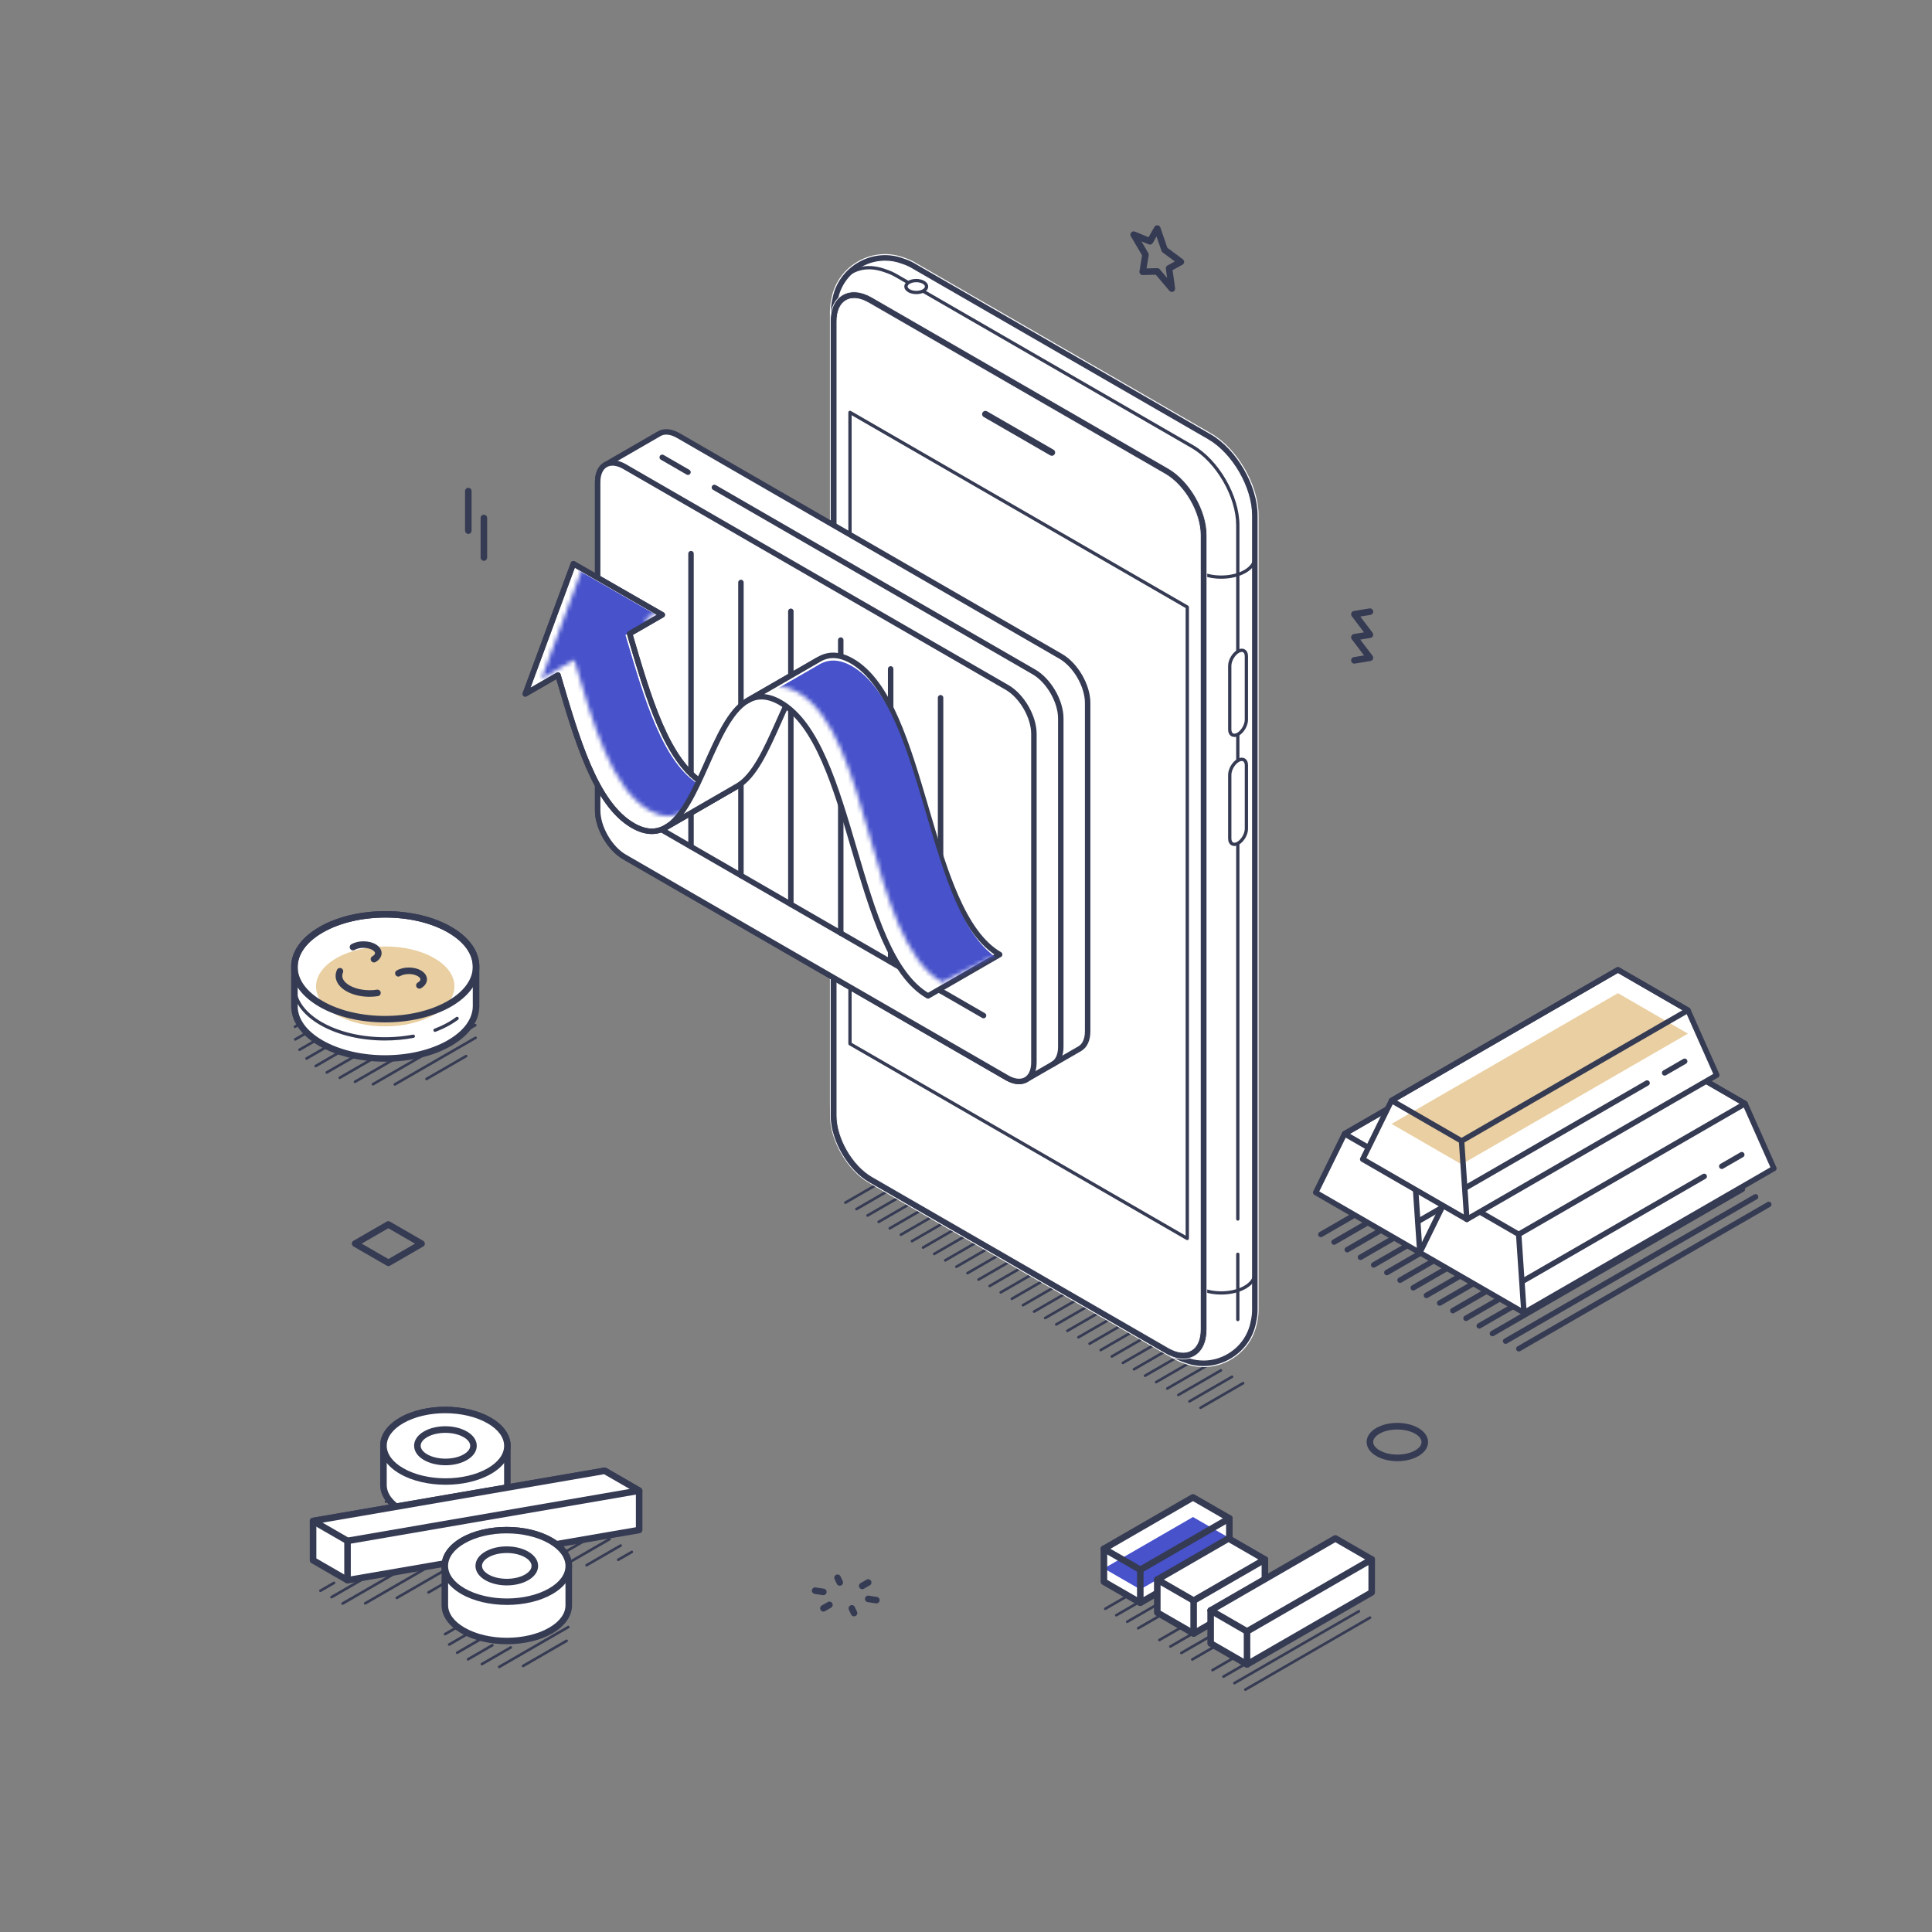 <svg width="450" height="450" viewBox="0 0 450 450" fill="none" xmlns="http://www.w3.org/2000/svg">
<rect x="0" y="0" width="450" height="450" fill="#808080" stroke="none"/>
<path d="M365.871 253.918L307.658 287.526M310.729 289.301L368.942 255.693M372.017 257.468L313.804 291.076M375.092 259.243L316.879 292.847M378.167 261.018L319.954 294.626M381.237 262.793L323.025 296.401M326.1 298.176L384.312 264.568M329.175 299.951L387.387 266.343M390.458 268.118L332.25 301.726M335.325 303.501L393.533 269.893M338.396 305.272L396.604 271.668M399.679 273.443L341.467 307.051M344.542 308.822L402.754 275.214M347.617 310.601L405.829 276.993M350.692 312.376L408.904 278.768M353.767 314.147L411.979 280.539" stroke="#363B54" stroke-width="1.274" stroke-linecap="round" stroke-linejoin="round"/>
<path d="M382.207 243.058L365.899 233.637L313.17 264.083L306.453 277.758L330.711 291.766L388.92 258.153L382.207 243.058Z" fill="white"/>
<path d="M382.207 243.058L365.899 233.637L313.17 264.083L306.453 277.758L330.711 291.766L388.92 258.153L382.207 243.058Z" stroke="#363B54" stroke-width="1.274" stroke-linecap="round" stroke-linejoin="round"/>
<path d="M376.783 257.645L381.441 254.953M330.258 284.507L372.687 260.007" stroke="#363B54" stroke-width="1.274" stroke-linecap="round" stroke-linejoin="round"/>
<path d="M382.207 243.058L329.478 273.499L313.17 264.083L365.899 233.637L382.207 243.058Z" stroke="#363B54" stroke-width="1.274" stroke-linecap="round" stroke-linejoin="round"/>
<path d="M329.479 273.5L330.712 291.767" stroke="#363B54" stroke-width="1.274" stroke-linecap="round" stroke-linejoin="round"/>
<path d="M406.461 257.058L390.153 247.637L337.423 278.083L330.711 291.762L354.965 305.762L413.173 272.153L406.461 257.058Z" fill="white"/>
<path d="M406.461 257.058L390.153 247.637L337.423 278.083L330.711 291.762L354.965 305.762L413.173 272.153L406.461 257.058Z" stroke="#363B54" stroke-width="1.274" stroke-linecap="round" stroke-linejoin="round"/>
<path d="M401.035 271.645L405.693 268.953M354.51 298.503L396.939 274.007" stroke="#363B54" stroke-width="1.274" stroke-linecap="round" stroke-linejoin="round"/>
<path d="M406.461 257.058L353.732 287.499L337.424 278.083L390.153 247.637L406.461 257.058Z" stroke="#363B54" stroke-width="1.274" stroke-linecap="round" stroke-linejoin="round"/>
<path d="M354.966 305.763L353.732 287.5" stroke="#363B54" stroke-width="1.274" stroke-linecap="round" stroke-linejoin="round"/>
<path d="M393.152 235.303L376.844 225.887L324.119 256.333L317.402 270.008L341.656 284.012L399.869 250.403L393.152 235.303Z" fill="white"/>
<path d="M393.152 240.749L340.427 271.195L324.119 261.778L376.844 231.332L393.152 240.749Z" fill="#E9CFA1"/>
<path d="M393.152 235.303L376.844 225.887L324.119 256.333L317.402 270.008L341.656 284.012L399.869 250.403L393.152 235.303Z" stroke="#363B54" stroke-width="1.274" stroke-linecap="round" stroke-linejoin="round"/>
<path d="M387.728 249.891L392.39 247.199M341.207 276.753L383.636 252.258" stroke="#363B54" stroke-width="1.274" stroke-linecap="round" stroke-linejoin="round"/>
<path d="M393.152 235.303L340.427 265.749L324.119 256.333L376.844 225.887L393.152 235.303Z" stroke="#363B54" stroke-width="1.274" stroke-linecap="round" stroke-linejoin="round"/>
<path d="M340.428 265.75L341.657 284.013" stroke="#363B54" stroke-width="1.274" stroke-linecap="round" stroke-linejoin="round"/>
<path d="M315.453 154.574C315.087 154.574 314.762 154.308 314.703 153.937C314.637 153.52 314.916 153.128 315.332 153.058L317.707 152.662L314.849 148.887C314.687 148.674 314.649 148.391 314.749 148.145C314.849 147.895 315.07 147.72 315.337 147.674L317.707 147.287L314.853 143.524C314.691 143.312 314.653 143.028 314.753 142.778C314.853 142.528 315.074 142.353 315.341 142.308L318.962 141.716C319.37 141.653 319.766 141.928 319.837 142.345C319.903 142.762 319.62 143.153 319.207 143.22L316.837 143.608L319.691 147.37C319.853 147.583 319.891 147.866 319.791 148.112C319.691 148.362 319.47 148.537 319.203 148.583L316.832 148.974L319.691 152.745C319.853 152.958 319.891 153.241 319.791 153.487C319.691 153.737 319.47 153.912 319.207 153.958L315.587 154.558C315.545 154.566 315.503 154.57 315.462 154.57L315.453 154.574Z" fill="#363B54"/>
<path d="M112.704 130.621C112.283 130.621 111.941 130.279 111.941 129.859V120.646C111.941 120.225 112.283 119.884 112.704 119.884C113.124 119.884 113.466 120.225 113.466 120.646V129.859C113.466 130.279 113.124 130.621 112.704 130.621ZM109.083 124.359C108.662 124.359 108.32 124.017 108.32 123.596V114.384C108.32 113.963 108.658 113.621 109.079 113.621C109.499 113.621 109.841 113.963 109.841 114.384V123.596C109.841 124.017 109.504 124.359 109.083 124.359Z" fill="#363B54"/>
<path d="M272.955 67.994C272.734 67.994 272.521 67.898 272.371 67.723L269.209 63.989L266.18 64.073C265.959 64.085 265.734 63.985 265.584 63.81C265.434 63.639 265.367 63.41 265.405 63.185L266.009 59.477L263.401 55.039C263.234 54.756 263.267 54.402 263.48 54.152C263.696 53.902 264.046 53.823 264.346 53.948L267.521 55.252L268.888 52.848C269.034 52.585 269.33 52.435 269.622 52.465C269.922 52.494 270.176 52.694 270.272 52.977L271.892 57.702L275.501 60.385C275.709 60.539 275.826 60.789 275.805 61.052C275.788 61.31 275.638 61.544 275.409 61.669L273.121 62.919L273.701 67.131C273.746 67.469 273.563 67.794 273.255 67.931C273.155 67.977 273.051 67.998 272.946 67.998L272.955 67.994ZM269.555 62.452C269.78 62.452 269.992 62.552 270.138 62.723L271.838 64.735L271.546 62.602C271.505 62.289 271.659 61.981 271.938 61.827L273.638 60.898L270.796 58.785C270.676 58.694 270.58 58.565 270.53 58.423L269.38 55.073L268.517 56.59C268.33 56.923 267.922 57.065 267.563 56.919L265.863 56.219L267.463 58.94C267.555 59.094 267.588 59.273 267.559 59.448L267.059 62.519L269.534 62.452H269.555Z" fill="#363B54"/>
<path d="M198.92 376.48C198.633 376.48 198.358 376.318 198.229 376.038L197.72 374.938C197.545 374.555 197.712 374.101 198.091 373.926C198.474 373.747 198.924 373.913 199.104 374.297L199.612 375.397C199.787 375.78 199.62 376.234 199.241 376.409C199.137 376.459 199.029 376.48 198.92 376.48ZM191.791 375.372C191.529 375.372 191.27 375.234 191.133 374.988C190.92 374.622 191.045 374.155 191.412 373.947L192.804 373.143C193.166 372.93 193.637 373.059 193.845 373.422C194.058 373.788 193.933 374.255 193.566 374.463L192.174 375.268C192.054 375.338 191.924 375.372 191.791 375.372ZM204.133 373.472C204.091 373.472 204.054 373.472 204.012 373.463L202.108 373.168C201.691 373.101 201.408 372.713 201.47 372.297C201.533 371.88 201.924 371.597 202.341 371.659L204.245 371.955C204.662 372.022 204.945 372.409 204.883 372.826C204.824 373.201 204.499 373.472 204.129 373.472H204.133ZM191.779 371.551C191.741 371.551 191.699 371.551 191.662 371.543L189.754 371.251C189.337 371.188 189.054 370.797 189.116 370.38C189.179 369.963 189.566 369.68 189.987 369.743L191.895 370.034C192.312 370.097 192.595 370.488 192.533 370.905C192.474 371.28 192.149 371.551 191.779 371.551ZM200.824 370.159C200.562 370.159 200.308 370.022 200.166 369.78C199.954 369.413 200.079 368.947 200.445 368.738L201.833 367.934C202.195 367.722 202.662 367.847 202.874 368.213C203.087 368.58 202.962 369.047 202.595 369.255L201.208 370.059C201.087 370.13 200.958 370.163 200.824 370.163V370.159ZM195.591 369.347C195.304 369.347 195.029 369.184 194.899 368.905L194.391 367.809C194.212 367.426 194.379 366.972 194.762 366.797C195.145 366.622 195.599 366.784 195.774 367.168L196.283 368.263C196.462 368.647 196.295 369.101 195.912 369.276C195.808 369.326 195.699 369.347 195.591 369.347Z" fill="#363B54"/>
<path d="M325.487 340.34C323.721 340.34 321.954 339.945 320.579 339.145C319.121 338.307 318.316 337.145 318.316 335.87C318.316 334.595 319.116 333.44 320.566 332.603C323.308 331.02 327.616 331.024 330.366 332.611C331.821 333.453 332.625 334.615 332.625 335.886C332.625 337.153 331.825 338.311 330.379 339.149C329.008 339.94 327.25 340.336 325.491 340.336L325.487 340.34ZM325.45 332.961C323.946 332.961 322.446 333.282 321.329 333.928C320.371 334.482 319.841 335.17 319.841 335.87C319.841 336.57 320.375 337.265 321.337 337.824C323.579 339.12 327.371 339.124 329.612 337.832C330.571 337.278 331.096 336.59 331.096 335.89C331.096 335.186 330.562 334.495 329.6 333.936C328.475 333.286 326.958 332.961 325.45 332.961Z" fill="#363B54"/>
<path d="M90.462 294.895C90.328 294.895 90.199 294.862 90.078 294.795L82.333 290.324C82.095 290.187 81.949 289.937 81.949 289.662C81.949 289.387 82.095 289.137 82.333 288.999L90.062 284.537C90.299 284.399 90.591 284.399 90.824 284.537L98.574 289.012C98.812 289.149 98.958 289.399 98.958 289.674C98.958 289.949 98.812 290.199 98.574 290.337L90.845 294.799C90.728 294.866 90.595 294.899 90.462 294.899V294.895ZM84.245 289.662L90.466 293.253L96.67 289.674L90.445 286.083L84.241 289.666L84.245 289.662Z" fill="#363B54"/>
<path d="M290.071 393.849C289.966 393.849 289.862 393.795 289.808 393.695C289.725 393.549 289.775 393.362 289.921 393.278L318.954 376.516C319.1 376.432 319.287 376.482 319.371 376.628C319.454 376.774 319.404 376.962 319.258 377.045L290.225 393.807C290.179 393.837 290.125 393.849 290.075 393.849H290.071ZM287.516 392.341C287.412 392.341 287.308 392.287 287.254 392.187C287.171 392.041 287.221 391.853 287.366 391.77L316.375 375.024C316.521 374.941 316.708 374.991 316.791 375.137C316.875 375.282 316.825 375.47 316.679 375.553L287.671 392.299C287.625 392.328 287.571 392.341 287.521 392.341H287.516ZM284.962 390.828C284.858 390.828 284.754 390.774 284.7 390.674C284.616 390.528 284.666 390.341 284.812 390.257L313.783 373.528C313.929 373.445 314.116 373.495 314.2 373.641C314.283 373.787 314.233 373.974 314.087 374.057L285.116 390.787C285.071 390.816 285.016 390.828 284.966 390.828H284.962ZM282.408 389.316C282.304 389.316 282.2 389.262 282.146 389.162C282.062 389.016 282.112 388.828 282.258 388.745L311.2 372.037C311.346 371.953 311.533 372.003 311.616 372.149C311.7 372.295 311.65 372.482 311.504 372.566L282.562 389.274C282.516 389.303 282.462 389.316 282.408 389.316ZM277.704 386.828C277.6 386.828 277.496 386.774 277.441 386.674C277.358 386.528 277.408 386.341 277.554 386.257L294.341 376.57C294.487 376.487 294.675 376.537 294.758 376.682C294.841 376.828 294.791 377.016 294.646 377.099L277.858 386.787C277.812 386.816 277.758 386.828 277.708 386.828H277.704ZM275.15 385.32C275.046 385.32 274.941 385.266 274.887 385.166C274.804 385.02 274.854 384.832 275 384.749L291.754 375.078C291.9 374.995 292.087 375.045 292.171 375.191C292.254 375.337 292.204 375.524 292.058 375.607L275.304 385.282C275.258 385.312 275.204 385.324 275.154 385.324L275.15 385.32ZM272.596 383.812C272.491 383.812 272.387 383.757 272.333 383.657C272.25 383.512 272.3 383.324 272.446 383.241L289.171 373.582C289.316 373.499 289.504 373.549 289.587 373.695C289.671 373.841 289.621 374.028 289.475 374.112L272.75 383.77C272.704 383.799 272.65 383.812 272.6 383.812H272.596ZM270.041 382.299C269.937 382.299 269.833 382.245 269.779 382.145C269.696 381.999 269.746 381.812 269.891 381.728L286.583 372.091C286.729 372.007 286.912 372.057 287 372.203C287.083 372.349 287.033 372.537 286.887 372.62L270.196 382.257C270.15 382.287 270.096 382.299 270.046 382.299H270.041ZM265.1 379.553C264.996 379.553 264.891 379.499 264.837 379.399C264.754 379.253 264.804 379.066 264.95 378.982L285.796 366.949C285.941 366.866 286.129 366.916 286.212 367.062C286.296 367.207 286.246 367.395 286.1 367.478L265.254 379.512C265.208 379.541 265.154 379.553 265.104 379.553H265.1ZM262.55 378.045C262.446 378.045 262.341 377.991 262.287 377.891C262.204 377.745 262.254 377.557 262.4 377.474L283.216 365.457C283.362 365.374 283.546 365.424 283.633 365.57C283.716 365.716 283.666 365.903 283.521 365.987L262.704 378.003C262.658 378.032 262.604 378.045 262.554 378.045H262.55ZM259.996 376.532C259.891 376.532 259.787 376.478 259.733 376.378C259.65 376.232 259.7 376.045 259.846 375.962L280.629 363.962C280.775 363.878 280.962 363.928 281.046 364.074C281.129 364.22 281.079 364.407 280.933 364.491L260.15 376.491C260.104 376.52 260.05 376.532 260 376.532H259.996ZM257.441 375.02C257.337 375.02 257.233 374.966 257.179 374.866C257.096 374.72 257.146 374.532 257.291 374.449L278.041 362.47C278.187 362.387 278.375 362.437 278.458 362.582C278.541 362.728 278.491 362.916 278.346 362.999L257.596 374.978C257.55 375.007 257.496 375.02 257.446 375.02H257.441Z" fill="#363B54"/>
<path d="M286.339 353.653L277.869 348.766L257.127 360.741V368.424L265.594 373.311L286.335 361.332L286.339 353.653Z" fill="white"/>
<path d="M265.594 370.206L257.127 365.319L277.869 353.344L286.339 358.231L265.594 370.206Z" fill="#4752CB"/>
<path d="M265.595 374.074C265.465 374.074 265.332 374.04 265.211 373.974L256.745 369.086C256.507 368.949 256.361 368.699 256.361 368.424V360.745C256.361 360.474 256.507 360.22 256.745 360.082L277.486 348.107C277.724 347.97 278.015 347.97 278.249 348.107L286.72 352.995C286.957 353.132 287.103 353.382 287.103 353.657V361.336C287.103 361.607 286.953 361.861 286.72 361.999L265.974 373.974C265.857 374.04 265.724 374.074 265.59 374.074H265.595ZM257.89 367.982L265.595 372.428L285.574 360.89V354.09L277.87 349.645L257.89 361.182V367.982Z" fill="#363B54"/>
<path d="M265.594 366.394C265.465 366.394 265.332 366.361 265.211 366.294L256.744 361.407C256.377 361.194 256.252 360.728 256.465 360.365C256.673 360.003 257.144 359.878 257.507 360.086L265.594 364.753L285.961 352.994C286.323 352.782 286.794 352.907 287.002 353.273C287.215 353.64 287.09 354.107 286.723 354.315L265.977 366.29C265.861 366.357 265.727 366.39 265.594 366.39V366.394Z" fill="#363B54"/>
<path d="M265.595 374.071C265.174 374.071 264.832 373.73 264.832 373.309V365.63C264.832 365.209 265.174 364.867 265.595 364.867C266.015 364.867 266.357 365.209 266.357 365.63V373.309C266.357 373.73 266.015 374.071 265.595 374.071Z" fill="#363B54"/>
<path d="M294.621 363.228L286.155 358.336L269.555 367.919V375.598L278.021 380.49L294.621 370.907V363.228Z" fill="white"/>
<path d="M278.022 381.252C277.893 381.252 277.76 381.219 277.639 381.152L269.172 376.265C268.935 376.127 268.789 375.877 268.789 375.602V367.923C268.789 367.652 268.935 367.398 269.172 367.261L285.768 357.677C286.006 357.54 286.297 357.54 286.531 357.677L294.997 362.565C295.235 362.702 295.381 362.952 295.381 363.227V370.907C295.381 371.177 295.235 371.432 294.997 371.569L278.402 381.152C278.285 381.219 278.152 381.252 278.018 381.252H278.022ZM270.318 375.161L278.022 379.611L293.856 370.469V363.669L286.152 359.219L270.318 368.361V375.161Z" fill="#363B54"/>
<path d="M278.022 373.573C277.893 373.573 277.759 373.539 277.638 373.468L269.172 368.581C268.805 368.368 268.68 367.902 268.893 367.539C269.101 367.173 269.572 367.052 269.934 367.26L278.022 371.931L294.238 362.568C294.601 362.356 295.072 362.481 295.28 362.848C295.493 363.214 295.368 363.681 295.001 363.889L278.405 373.473C278.288 373.539 278.155 373.577 278.022 373.577V373.573Z" fill="#363B54"/>
<path d="M278.022 381.251C277.601 381.251 277.26 380.909 277.26 380.489V372.809C277.26 372.389 277.601 372.047 278.022 372.047C278.443 372.047 278.785 372.389 278.785 372.809V380.489C278.785 380.909 278.443 381.251 278.022 381.251Z" fill="#363B54"/>
<path d="M319.497 363.22L311.03 358.332L281.988 375.095V382.778L290.459 387.67L319.497 370.899V363.22Z" fill="white"/>
<path d="M290.458 388.432C290.329 388.432 290.196 388.399 290.075 388.332L281.604 383.445C281.367 383.307 281.221 383.057 281.221 382.782V375.099C281.221 374.828 281.367 374.574 281.604 374.436L310.646 357.67C310.883 357.532 311.175 357.532 311.408 357.67L319.875 362.557C320.112 362.695 320.258 362.945 320.258 363.22V370.899C320.258 371.17 320.112 371.424 319.875 371.561L290.837 388.328C290.721 388.395 290.587 388.428 290.454 388.428L290.458 388.432ZM282.75 382.336L290.458 386.786L318.733 370.457V363.657L311.029 359.211L282.75 375.536V382.336Z" fill="#363B54"/>
<path d="M290.453 380.748C290.324 380.748 290.191 380.715 290.07 380.648L281.603 375.757C281.237 375.544 281.112 375.078 281.324 374.715C281.533 374.348 282.003 374.228 282.366 374.436L290.453 379.107L319.112 362.557C319.478 362.344 319.945 362.469 320.153 362.836C320.366 363.203 320.241 363.669 319.874 363.878L290.833 380.644C290.716 380.711 290.583 380.744 290.449 380.744L290.453 380.748Z" fill="#363B54"/>
<path d="M290.458 388.431C290.037 388.431 289.695 388.089 289.695 387.668V379.989C289.695 379.568 290.033 379.227 290.454 379.227C290.874 379.227 291.216 379.568 291.216 379.989V387.668C291.216 388.089 290.879 388.431 290.458 388.431Z" fill="#363B54"/>
<path d="M91.964 252.887C91.86 252.887 91.756 252.832 91.701 252.732C91.618 252.587 91.668 252.399 91.814 252.316L110.61 241.462C110.756 241.378 110.939 241.428 111.026 241.574C111.11 241.72 111.06 241.907 110.914 241.991L92.118 252.845C92.072 252.874 92.018 252.887 91.968 252.887H91.964ZM86.864 252.849C86.76 252.849 86.656 252.795 86.602 252.695C86.518 252.549 86.568 252.362 86.714 252.278L110.547 238.516C110.693 238.432 110.881 238.482 110.964 238.628C111.047 238.774 110.997 238.962 110.851 239.045L87.018 252.807C86.968 252.837 86.918 252.849 86.864 252.849ZM82.689 252.274C82.585 252.274 82.481 252.22 82.422 252.12C82.339 251.974 82.389 251.787 82.535 251.703L109.547 236.107C109.693 236.024 109.876 236.074 109.964 236.22C110.047 236.366 109.997 236.553 109.851 236.637L82.839 252.232C82.789 252.262 82.739 252.274 82.685 252.274H82.689ZM99.339 251.616C99.235 251.616 99.131 251.562 99.076 251.462C98.993 251.316 99.043 251.128 99.189 251.045L108.414 245.72C108.56 245.641 108.747 245.687 108.831 245.832C108.914 245.978 108.864 246.166 108.718 246.249L99.493 251.574C99.447 251.603 99.393 251.616 99.343 251.616H99.339ZM79.143 251.337C79.039 251.337 78.935 251.282 78.881 251.182C78.797 251.037 78.847 250.849 78.993 250.766L107.926 234.062C108.072 233.978 108.26 234.028 108.343 234.174C108.426 234.32 108.376 234.507 108.231 234.591L79.297 251.295C79.247 251.324 79.197 251.337 79.143 251.337ZM76.11 250.103C76.006 250.103 75.901 250.049 75.843 249.949C75.76 249.803 75.81 249.616 75.956 249.532L105.797 232.307C105.943 232.224 106.131 232.274 106.214 232.42C106.297 232.566 106.247 232.753 106.101 232.837L76.264 250.062C76.214 250.091 76.164 250.103 76.11 250.103ZM73.522 248.612C73.418 248.612 73.314 248.557 73.256 248.457C73.172 248.312 73.222 248.124 73.368 248.041L103.21 230.812C103.356 230.728 103.543 230.778 103.626 230.924C103.71 231.07 103.66 231.257 103.514 231.341L73.677 248.57C73.626 248.599 73.576 248.612 73.522 248.612ZM71.393 246.857C71.289 246.857 71.185 246.803 71.131 246.703C71.047 246.557 71.097 246.37 71.243 246.287L100.176 229.582C100.322 229.499 100.51 229.549 100.593 229.695C100.676 229.841 100.626 230.028 100.481 230.112L71.552 246.816C71.501 246.845 71.451 246.857 71.397 246.857H71.393ZM69.764 244.812C69.66 244.812 69.556 244.757 69.501 244.657C69.418 244.512 69.468 244.324 69.614 244.241L96.626 228.645C96.772 228.562 96.956 228.612 97.043 228.757C97.126 228.903 97.076 229.091 96.931 229.174L69.918 244.77C69.868 244.799 69.818 244.812 69.764 244.812ZM68.768 242.399C68.664 242.399 68.56 242.345 68.506 242.245C68.422 242.099 68.472 241.912 68.618 241.828L92.456 228.066C92.602 227.982 92.785 228.032 92.872 228.178C92.956 228.324 92.906 228.512 92.76 228.595L68.922 242.357C68.872 242.387 68.822 242.399 68.768 242.399ZM68.701 239.457C68.597 239.457 68.493 239.403 68.435 239.303C68.352 239.157 68.401 238.97 68.547 238.887L87.347 228.032C87.493 227.949 87.681 227.999 87.764 228.145C87.847 228.291 87.797 228.478 87.651 228.562L68.852 239.416C68.802 239.445 68.751 239.457 68.697 239.457H68.701ZM70.901 235.203C70.797 235.203 70.693 235.149 70.635 235.049C70.552 234.903 70.602 234.716 70.747 234.632L79.985 229.299C80.131 229.216 80.318 229.266 80.401 229.412C80.485 229.557 80.435 229.745 80.289 229.828L71.052 235.162C71.001 235.191 70.951 235.203 70.897 235.203H70.901Z" fill="#363B54"/>
<path d="M104.676 242.958C108.805 240.575 110.872 237.45 110.889 234.333V225.187C110.909 222.05 108.851 218.916 104.714 216.525C96.459 211.758 83.064 211.771 74.793 216.546C70.655 218.937 68.584 222.062 68.58 225.187V234.329C68.564 237.462 70.626 240.591 74.759 242.979C83.009 247.741 96.405 247.733 104.676 242.958Z" fill="white"/>
<path d="M78.322 236.347C84.61 239.976 94.814 239.967 101.118 236.33C107.418 232.692 107.431 226.797 101.143 223.167C94.856 219.534 84.647 219.547 78.347 223.184C72.043 226.822 72.031 232.717 78.322 236.347Z" fill="#E9CFA1"/>
<path d="M89.685 247.292C84.139 247.292 78.598 246.075 74.377 243.642C70.131 241.188 67.802 237.879 67.818 234.329V225.192C67.818 221.646 70.164 218.346 74.41 215.892C82.881 211.004 96.648 210.992 105.093 215.871C109.343 218.329 111.673 221.642 111.652 225.2V234.338C111.652 234.363 111.652 234.387 111.652 234.412C111.606 237.929 109.264 241.196 105.06 243.629C100.818 246.075 95.252 247.3 89.685 247.3V247.292ZM89.785 213.721C84.498 213.721 79.202 214.883 75.173 217.213C71.418 219.383 69.348 222.217 69.339 225.192V234.329C69.327 237.317 71.385 240.15 75.139 242.317C83.168 246.95 96.243 246.942 104.293 242.296C108.039 240.133 110.11 237.304 110.123 234.329C110.123 234.308 110.123 234.288 110.123 234.267V225.192C110.139 222.2 108.081 219.363 104.327 217.192C100.318 214.879 95.052 213.721 89.781 213.721H89.785Z" fill="#363B54"/>
<path d="M89.656 242.354C84.081 242.354 78.656 241.092 74.564 238.729C70.443 236.346 68.181 233.159 68.197 229.75C68.197 229.542 68.368 229.371 68.581 229.371C68.793 229.371 68.96 229.542 68.96 229.754C68.943 232.879 71.072 235.834 74.943 238.071C80.518 241.288 88.66 242.404 96.197 240.988C96.41 240.942 96.602 241.084 96.643 241.292C96.681 241.5 96.543 241.7 96.339 241.738C94.139 242.15 91.885 242.354 89.656 242.354ZM101.327 240.342C101.172 240.342 101.027 240.246 100.972 240.096C100.897 239.9 100.997 239.679 101.193 239.604C102.364 239.159 103.472 238.638 104.489 238.054C105.106 237.696 105.697 237.309 106.243 236.9C106.414 236.775 106.652 236.813 106.777 236.979C106.902 237.15 106.868 237.388 106.697 237.513C106.127 237.938 105.51 238.342 104.864 238.713C103.81 239.317 102.664 239.859 101.46 240.317C101.414 240.334 101.368 240.342 101.322 240.342H101.327Z" fill="#363B54"/>
<path d="M89.685 238.138C84.135 238.138 78.593 236.921 74.377 234.488C70.147 232.042 67.818 228.75 67.818 225.204C67.818 221.654 70.16 218.346 74.414 215.892C82.885 211.004 96.652 210.992 105.098 215.871C109.327 218.313 111.656 221.608 111.656 225.15C111.656 228.692 109.314 232.013 105.06 234.467C100.818 236.913 95.252 238.138 89.685 238.138ZM75.135 233.162C83.164 237.796 96.243 237.788 104.293 233.142C108.056 230.971 110.123 228.133 110.123 225.146C110.123 222.158 108.064 219.346 104.327 217.188C96.297 212.55 83.218 212.563 75.168 217.208C71.41 219.379 69.339 222.217 69.335 225.2C69.335 228.171 71.393 231 75.131 233.158L75.135 233.162Z" fill="#363B54"/>
<path d="M97.681 230.28C97.419 230.28 97.165 230.143 97.023 229.901C96.811 229.534 96.936 229.068 97.302 228.859C97.694 228.63 97.927 228.351 97.927 228.114C97.927 227.876 97.69 227.589 97.294 227.359C96.173 226.714 94.29 226.714 93.173 227.359C92.806 227.568 92.34 227.447 92.131 227.08C91.919 226.714 92.044 226.247 92.411 226.039C93.986 225.126 96.469 225.126 98.056 226.039C98.944 226.551 99.452 227.305 99.452 228.109C99.452 228.914 98.948 229.668 98.065 230.176C97.944 230.247 97.815 230.28 97.681 230.28ZM87.106 224.176C86.844 224.176 86.586 224.039 86.444 223.793C86.231 223.426 86.356 222.959 86.723 222.751C87.115 222.522 87.352 222.247 87.352 222.005C87.352 221.764 87.115 221.484 86.719 221.255C85.602 220.614 83.715 220.609 82.602 221.255C82.236 221.464 81.769 221.343 81.561 220.976C81.348 220.609 81.473 220.143 81.84 219.934C83.419 219.022 85.898 219.022 87.486 219.934C88.373 220.447 88.881 221.201 88.881 222.009C88.881 222.814 88.373 223.568 87.49 224.076C87.369 224.147 87.24 224.18 87.111 224.18L87.106 224.176Z" fill="#363B54"/>
<path d="M86.073 232.169C84.073 232.169 82.139 231.711 80.656 230.857C78.493 229.607 77.66 227.715 78.485 225.911C78.66 225.528 79.114 225.361 79.498 225.532C79.881 225.707 80.047 226.161 79.877 226.544C79.402 227.586 79.981 228.703 81.422 229.536C83.073 230.486 85.518 230.861 87.802 230.515C88.222 230.453 88.606 230.736 88.672 231.153C88.735 231.569 88.452 231.957 88.035 232.019C87.385 232.119 86.727 232.165 86.081 232.165L86.073 232.169Z" fill="#363B54"/>
<path d="M116.281 388.562C116.177 388.562 116.073 388.508 116.019 388.408C115.935 388.262 115.985 388.074 116.131 387.991L132.21 378.708C132.356 378.624 132.544 378.674 132.627 378.82C132.71 378.966 132.66 379.154 132.515 379.237L116.435 388.52C116.39 388.549 116.335 388.562 116.285 388.562H116.281ZM121.835 388.341C121.731 388.341 121.627 388.287 121.573 388.187C121.49 388.041 121.54 387.854 121.685 387.77L131.827 381.912C131.973 381.829 132.156 381.879 132.244 382.024C132.327 382.17 132.277 382.358 132.131 382.441L121.99 388.299C121.944 388.329 121.89 388.341 121.84 388.341H121.835ZM112.227 387.916C112.123 387.916 112.019 387.862 111.965 387.762C111.881 387.616 111.931 387.429 112.077 387.345L118.815 383.454C118.96 383.37 119.148 383.42 119.231 383.566C119.315 383.712 119.265 383.899 119.119 383.983L112.381 387.874C112.335 387.904 112.281 387.916 112.231 387.916H112.227ZM109.015 386.787C108.91 386.787 108.806 386.733 108.752 386.633C108.669 386.487 108.719 386.299 108.865 386.216L114.523 382.949C114.669 382.866 114.852 382.916 114.94 383.062C115.023 383.208 114.973 383.395 114.827 383.479L109.169 386.745C109.123 386.774 109.069 386.787 109.019 386.787H109.015ZM106.477 385.266C106.373 385.266 106.269 385.212 106.215 385.112C106.131 384.966 106.181 384.779 106.327 384.695L112.048 381.395C112.194 381.312 112.377 381.362 112.465 381.508C112.548 381.654 112.498 381.841 112.352 381.924L106.631 385.224C106.585 385.254 106.531 385.266 106.481 385.266H106.477ZM104.623 383.349C104.519 383.349 104.415 383.295 104.36 383.195C104.277 383.049 104.327 382.862 104.473 382.779L111.623 378.649C111.769 378.566 111.956 378.616 112.04 378.762C112.123 378.908 112.073 379.095 111.927 379.179L104.777 383.308C104.731 383.337 104.677 383.349 104.627 383.349H104.623ZM103.656 380.929C103.552 380.929 103.448 380.874 103.394 380.774C103.31 380.629 103.36 380.441 103.506 380.358L118.994 371.416C119.139 371.333 119.327 371.383 119.41 371.529C119.494 371.674 119.444 371.862 119.298 371.945L103.81 380.887C103.765 380.916 103.71 380.929 103.66 380.929H103.656ZM124.502 380.829C124.398 380.829 124.294 380.774 124.24 380.674C124.156 380.529 124.206 380.341 124.352 380.258L131.09 376.37C131.235 376.287 131.419 376.337 131.506 376.483C131.59 376.629 131.54 376.816 131.394 376.899L124.656 380.787C124.61 380.816 124.556 380.829 124.506 380.829H124.502ZM123.631 378.349C123.527 378.349 123.423 378.295 123.369 378.195C123.285 378.049 123.335 377.862 123.481 377.779L129.14 374.512C129.285 374.433 129.473 374.479 129.556 374.624C129.64 374.77 129.59 374.958 129.444 375.041L123.785 378.308C123.74 378.337 123.685 378.349 123.635 378.349H123.631ZM104.435 377.491C104.331 377.491 104.227 377.437 104.173 377.337C104.09 377.191 104.14 377.004 104.285 376.92L113.044 371.862C113.19 371.779 113.377 371.829 113.46 371.974C113.544 372.12 113.494 372.308 113.348 372.391L104.59 377.449C104.544 377.479 104.49 377.491 104.44 377.491H104.435ZM120.94 376.92C120.835 376.92 120.731 376.866 120.677 376.766C120.594 376.62 120.644 376.433 120.79 376.349L126.51 373.045C126.656 372.962 126.844 373.012 126.927 373.158C127.01 373.304 126.96 373.491 126.815 373.574L121.094 376.879C121.048 376.908 120.994 376.92 120.944 376.92H120.94ZM116.185 376.674C116.081 376.674 115.977 376.62 115.923 376.52C115.84 376.374 115.89 376.187 116.035 376.104L123.185 371.974C123.331 371.891 123.519 371.941 123.602 372.087C123.685 372.233 123.635 372.42 123.49 372.504L116.34 376.633C116.294 376.662 116.24 376.674 116.19 376.674H116.185ZM79.802 373.804C79.698 373.804 79.594 373.749 79.535 373.649C79.452 373.504 79.502 373.316 79.648 373.233L92.381 365.883C92.527 365.799 92.715 365.849 92.798 365.995C92.881 366.141 92.831 366.329 92.685 366.412L79.952 373.762C79.902 373.791 79.852 373.804 79.798 373.804H79.802ZM85.064 373.754C84.96 373.754 84.856 373.699 84.802 373.599C84.719 373.454 84.769 373.266 84.915 373.183L99.752 364.616C99.898 364.533 100.085 364.583 100.169 364.729C100.252 364.874 100.202 365.062 100.056 365.145L85.219 373.712C85.169 373.741 85.119 373.754 85.064 373.754ZM92.427 372.487C92.323 372.487 92.219 372.433 92.165 372.333C92.081 372.187 92.131 371.999 92.277 371.916L107.115 363.349C107.26 363.266 107.448 363.316 107.531 363.462C107.615 363.608 107.565 363.795 107.419 363.879L92.581 372.445C92.535 372.474 92.481 372.487 92.431 372.487H92.427ZM77.219 372.312C77.115 372.312 77.01 372.258 76.956 372.158C76.873 372.012 76.923 371.824 77.069 371.741L85.019 367.149C85.165 367.066 85.352 367.116 85.435 367.262C85.519 367.408 85.469 367.595 85.323 367.679L77.373 372.27C77.323 372.299 77.273 372.312 77.219 372.312ZM99.794 371.216C99.689 371.216 99.585 371.162 99.531 371.062C99.448 370.916 99.498 370.729 99.644 370.645L114.481 362.079C114.627 361.995 114.81 362.045 114.898 362.191C114.981 362.337 114.931 362.524 114.785 362.608L99.948 371.174C99.902 371.204 99.848 371.216 99.798 371.216H99.794ZM74.631 370.82C74.527 370.82 74.423 370.766 74.365 370.666C74.281 370.52 74.331 370.333 74.477 370.249L77.648 368.42C77.794 368.337 77.981 368.387 78.064 368.533C78.148 368.679 78.098 368.866 77.952 368.949L74.781 370.779C74.731 370.808 74.681 370.82 74.627 370.82H74.631ZM107.16 369.949C107.056 369.949 106.952 369.895 106.898 369.795C106.815 369.649 106.865 369.462 107.01 369.379L121.848 360.812C121.994 360.729 122.177 360.779 122.265 360.924C122.348 361.07 122.298 361.258 122.152 361.341L107.315 369.908C107.269 369.937 107.215 369.949 107.165 369.949H107.16ZM114.527 368.683C114.423 368.683 114.319 368.629 114.265 368.529C114.181 368.383 114.231 368.195 114.377 368.112L129.215 359.545C129.36 359.462 129.544 359.512 129.631 359.658C129.715 359.804 129.665 359.991 129.519 360.074L114.681 368.641C114.635 368.67 114.581 368.683 114.531 368.683H114.527ZM121.89 367.412C121.785 367.412 121.681 367.358 121.627 367.258C121.544 367.112 121.594 366.924 121.74 366.841L136.577 358.274C136.723 358.191 136.906 358.241 136.994 358.387C137.077 358.533 137.027 358.72 136.881 358.804L122.044 367.37C121.998 367.399 121.944 367.412 121.894 367.412H121.89ZM129.26 366.145C129.156 366.145 129.052 366.091 128.998 365.991C128.915 365.845 128.965 365.658 129.11 365.574L141.835 358.224C141.981 358.141 142.169 358.191 142.252 358.337C142.335 358.483 142.285 358.67 142.14 358.754L129.415 366.104C129.369 366.133 129.315 366.145 129.265 366.145H129.26ZM136.619 364.879C136.515 364.879 136.41 364.824 136.356 364.724C136.273 364.579 136.323 364.391 136.469 364.308L144.419 359.716C144.565 359.633 144.748 359.683 144.835 359.829C144.919 359.974 144.869 360.162 144.723 360.245L136.773 364.837C136.727 364.866 136.673 364.879 136.623 364.879H136.619ZM143.994 363.608C143.89 363.608 143.785 363.554 143.731 363.454C143.648 363.308 143.698 363.12 143.844 363.037L147.01 361.212C147.156 361.129 147.344 361.179 147.427 361.324C147.51 361.47 147.46 361.658 147.314 361.741L144.148 363.566C144.102 363.595 144.048 363.608 143.998 363.608H143.994ZM102.648 360.616C102.544 360.616 102.44 360.562 102.385 360.462C102.302 360.316 102.352 360.129 102.498 360.045L117.985 351.104C118.131 351.02 118.319 351.07 118.402 351.216C118.485 351.362 118.435 351.549 118.29 351.633L102.802 360.574C102.756 360.604 102.702 360.616 102.652 360.616H102.648ZM108.598 360.166C108.494 360.166 108.39 360.112 108.335 360.012C108.252 359.866 108.302 359.679 108.448 359.595L117.198 354.541C117.344 354.462 117.527 354.508 117.615 354.654C117.698 354.799 117.648 354.987 117.502 355.07L108.752 360.124C108.706 360.154 108.652 360.166 108.602 360.166H108.598ZM98.448 360.054C98.344 360.054 98.24 359.999 98.185 359.899C98.102 359.754 98.152 359.566 98.298 359.483L105.31 355.433C105.456 355.349 105.64 355.399 105.727 355.545C105.81 355.691 105.76 355.879 105.615 355.962L98.602 360.012C98.556 360.041 98.502 360.054 98.452 360.054H98.448ZM95.127 358.987C95.023 358.987 94.919 358.933 94.865 358.833C94.781 358.687 94.831 358.499 94.977 358.416L100.698 355.112C100.844 355.029 101.027 355.079 101.115 355.224C101.198 355.37 101.148 355.558 101.002 355.641L95.281 358.945C95.235 358.974 95.181 358.987 95.131 358.987H95.127ZM92.498 357.52C92.394 357.52 92.29 357.466 92.235 357.366C92.152 357.22 92.202 357.033 92.348 356.949L98.006 353.683C98.152 353.604 98.335 353.649 98.423 353.795C98.506 353.941 98.456 354.129 98.31 354.212L92.652 357.479C92.606 357.508 92.552 357.52 92.502 357.52H92.498ZM90.544 355.666C90.439 355.666 90.335 355.612 90.281 355.512C90.198 355.366 90.248 355.179 90.394 355.095L97.135 351.204C97.281 351.12 97.469 351.17 97.552 351.316C97.635 351.462 97.585 351.649 97.439 351.733L90.698 355.624C90.648 355.654 90.598 355.666 90.544 355.666ZM110.019 353.374C109.915 353.374 109.81 353.32 109.756 353.22C109.673 353.074 109.723 352.887 109.869 352.804L117.014 348.679C117.16 348.595 117.344 348.645 117.431 348.791C117.514 348.937 117.465 349.124 117.319 349.208L110.173 353.333C110.127 353.362 110.073 353.374 110.023 353.374H110.019ZM89.431 353.32C89.327 353.32 89.223 353.266 89.165 353.166C89.081 353.02 89.131 352.833 89.277 352.749L105.352 343.466C105.498 343.383 105.685 343.433 105.769 343.579C105.852 343.724 105.802 343.912 105.656 343.995L89.581 353.279C89.531 353.308 89.481 353.32 89.427 353.32H89.431ZM109.594 350.637C109.49 350.637 109.385 350.583 109.331 350.483C109.248 350.337 109.298 350.149 109.444 350.066L115.165 346.762C115.31 346.679 115.498 346.729 115.581 346.874C115.665 347.02 115.615 347.208 115.469 347.291L109.748 350.595C109.702 350.624 109.648 350.637 109.594 350.637ZM89.898 350.066C89.794 350.066 89.689 350.012 89.635 349.912C89.552 349.766 89.602 349.579 89.748 349.495L99.802 343.691C99.948 343.608 100.135 343.658 100.219 343.804C100.302 343.949 100.252 344.137 100.106 344.22L90.052 350.024C90.002 350.054 89.952 350.066 89.898 350.066ZM107.115 349.079C107.01 349.079 106.906 349.024 106.852 348.924C106.769 348.779 106.819 348.591 106.965 348.508L112.623 345.241C112.769 345.158 112.956 345.208 113.04 345.354C113.123 345.499 113.073 345.687 112.927 345.77L107.269 349.037C107.223 349.066 107.169 349.079 107.119 349.079H107.115ZM102.823 348.574C102.719 348.574 102.615 348.52 102.56 348.42C102.477 348.274 102.527 348.087 102.673 348.004L109.41 344.116C109.556 344.033 109.744 344.083 109.827 344.229C109.91 344.374 109.86 344.562 109.715 344.645L102.977 348.533C102.931 348.562 102.877 348.574 102.827 348.574H102.823Z" fill="#363B54"/>
<path d="M118.177 336.74C118.173 334.61 116.761 332.477 113.944 330.852C108.306 327.598 99.148 327.59 93.523 330.835C90.706 332.46 89.302 334.598 89.311 336.74V345.894C89.319 348.027 90.727 350.16 93.544 351.781C99.181 355.035 108.344 355.04 113.969 351.794C116.786 350.169 118.186 348.031 118.177 345.89V336.735V336.74Z" fill="white"/>
<path d="M103.778 354.982C99.936 354.982 96.091 354.136 93.161 352.448C90.195 350.736 88.557 348.411 88.549 345.902V336.744C88.536 334.227 90.17 331.898 93.141 330.182C98.978 326.815 108.482 326.819 114.324 330.198C117.291 331.911 118.928 334.236 118.936 336.744V345.902C118.945 348.419 117.311 350.752 114.345 352.465C111.432 354.144 107.603 354.986 103.77 354.986L103.778 354.982ZM103.716 329.161C100.161 329.161 96.611 329.94 93.907 331.502C91.428 332.932 90.07 334.794 90.078 336.74V345.898C90.086 347.84 91.453 349.698 93.928 351.127C99.357 354.261 108.174 354.265 113.591 351.14C116.066 349.711 117.424 347.848 117.416 345.902V336.744C117.411 334.802 116.045 332.944 113.566 331.515C110.849 329.944 107.278 329.161 103.716 329.161Z" fill="#363B54"/>
<path d="M113.948 330.852C108.311 327.598 99.153 327.59 93.528 330.835C87.903 334.081 87.911 339.373 93.548 342.627C99.186 345.881 108.348 345.885 113.973 342.64C119.598 339.394 119.586 334.102 113.948 330.848V330.852ZM108.373 339.41C105.827 340.881 101.682 340.877 99.132 339.406C96.582 337.931 96.578 335.54 99.123 334.069C101.669 332.598 105.815 332.602 108.361 334.077C110.911 335.548 110.919 337.944 108.373 339.41Z" fill="white"/>
<path d="M103.778 345.827C99.936 345.827 96.091 344.982 93.161 343.294C90.186 341.577 88.549 339.244 88.549 336.727C88.549 334.211 90.182 331.89 93.141 330.182C98.978 326.815 108.482 326.819 114.324 330.198C117.303 331.919 118.94 334.248 118.94 336.769C118.94 339.277 117.307 341.602 114.349 343.311C111.436 344.99 107.607 345.832 103.774 345.832L103.778 345.827ZM103.715 329.161C100.161 329.161 96.611 329.94 93.907 331.502C91.436 332.927 90.078 334.786 90.078 336.727C90.078 338.669 91.445 340.54 93.928 341.973C99.357 345.107 108.174 345.111 113.59 341.986C116.061 340.561 117.42 338.707 117.42 336.765C117.42 334.815 116.049 332.952 113.565 331.519C110.849 329.948 107.278 329.165 103.715 329.165V329.161ZM103.761 341.286C101.957 341.286 100.157 340.882 98.749 340.069C97.266 339.215 96.453 338.027 96.453 336.736C96.453 335.444 97.266 334.265 98.74 333.411C101.54 331.794 105.936 331.794 108.745 333.419C110.228 334.273 111.045 335.457 111.045 336.752C111.045 338.044 110.232 339.223 108.757 340.073C107.357 340.882 105.561 341.286 103.765 341.286H103.761ZM103.732 333.74C102.19 333.74 100.649 334.069 99.507 334.732C98.524 335.298 97.982 336.011 97.982 336.736C97.982 337.461 98.528 338.177 99.516 338.748C101.815 340.077 105.699 340.082 107.995 338.752C108.978 338.186 109.52 337.473 109.52 336.752C109.52 336.027 108.974 335.311 107.982 334.74C106.832 334.073 105.282 333.74 103.732 333.74Z" fill="#363B54"/>
<path d="M140.843 342.578L72.918 354.27V363.424L80.943 368.057L148.868 356.366V347.207L140.843 342.578Z" fill="white"/>
<path d="M80.944 368.819C80.811 368.819 80.681 368.786 80.561 368.719L72.536 364.086C72.298 363.948 72.152 363.698 72.152 363.423V354.269C72.152 353.898 72.419 353.581 72.786 353.519L140.711 341.827C140.886 341.798 141.069 341.827 141.223 341.919L149.248 346.552C149.486 346.69 149.632 346.94 149.632 347.215V356.369C149.632 356.74 149.365 357.056 148.998 357.119L81.073 368.811C81.031 368.819 80.986 368.823 80.944 368.823V368.819ZM73.686 362.986L81.09 367.261L148.111 355.723V347.652L140.702 343.377L73.686 354.915V362.986Z" fill="#363B54"/>
<path d="M72.918 354.27L80.943 358.899L148.868 347.207L140.843 342.578L72.918 354.27Z" fill="white"/>
<path d="M80.943 359.665C80.809 359.665 80.68 359.631 80.559 359.565L72.534 354.931C72.255 354.769 72.109 354.452 72.163 354.136C72.222 353.819 72.468 353.573 72.784 353.519L140.709 341.827C140.884 341.798 141.068 341.827 141.222 341.919L149.247 346.552C149.526 346.715 149.672 347.031 149.618 347.348C149.559 347.665 149.314 347.911 148.997 347.965L81.072 359.656C81.03 359.665 80.984 359.669 80.943 359.669V359.665ZM75.13 354.661L81.088 358.098L146.664 346.811L140.701 343.373L75.13 354.661Z" fill="#363B54"/>
<path d="M80.944 368.816C80.523 368.816 80.182 368.474 80.182 368.053V358.899C80.182 358.478 80.523 358.137 80.944 358.137C81.365 358.137 81.707 358.478 81.707 358.899V368.053C81.707 368.474 81.365 368.816 80.944 368.816Z" fill="#363B54"/>
<path d="M132.476 364.732C132.468 362.603 131.059 360.469 128.243 358.844C122.605 355.59 113.447 355.582 107.822 358.828C105.005 360.453 103.601 362.59 103.609 364.732V373.886C103.614 376.019 105.026 378.153 107.843 379.773C113.48 383.028 122.639 383.032 128.268 379.786C131.08 378.161 132.484 376.023 132.476 373.882V364.728V364.732Z" fill="white"/>
<path d="M118.073 382.974C114.231 382.974 110.385 382.128 107.46 380.441C104.494 378.728 102.852 376.403 102.848 373.891V364.732C102.839 362.216 104.469 359.882 107.439 358.17C113.273 354.803 122.777 354.807 128.623 358.186C131.589 359.899 133.231 362.224 133.239 364.732V373.891C133.252 376.407 131.619 378.736 128.648 380.453C125.731 382.132 121.902 382.974 118.073 382.974ZM118.006 357.149C114.452 357.149 110.902 357.928 108.202 359.491C105.723 360.92 104.364 362.782 104.373 364.728V373.886C104.377 375.828 105.748 377.686 108.223 379.116C113.648 382.249 122.464 382.253 127.885 379.128C130.36 377.699 131.719 375.836 131.71 373.891V364.736C131.702 362.791 130.335 360.936 127.856 359.507C125.139 357.936 121.569 357.153 118.006 357.153V357.149Z" fill="#363B54"/>
<path d="M128.237 358.844C122.6 355.59 113.442 355.582 107.817 358.828C102.192 362.073 102.2 367.365 107.837 370.619C113.475 373.873 122.633 373.878 128.262 370.632C133.883 367.386 133.875 362.094 128.237 358.84V358.844ZM122.667 367.403C120.121 368.873 115.975 368.869 113.421 367.398C110.871 365.923 110.867 363.532 113.412 362.061C115.958 360.59 120.104 360.594 122.654 362.069C125.204 363.54 125.212 365.936 122.667 367.403Z" fill="white"/>
<path d="M118.071 373.816C114.229 373.816 110.383 372.97 107.458 371.282C104.479 369.566 102.842 367.232 102.842 364.716C102.842 362.199 104.475 359.878 107.438 358.17C113.271 354.803 122.775 354.807 128.621 358.186C131.6 359.903 133.238 362.236 133.238 364.753C133.238 367.261 131.608 369.586 128.646 371.299C125.729 372.978 121.9 373.82 118.071 373.82V373.816ZM118.004 357.149C114.45 357.149 110.9 357.928 108.2 359.491C105.729 360.916 104.367 362.774 104.367 364.716C104.367 366.657 105.733 368.528 108.221 369.961C113.646 373.095 122.463 373.099 127.883 369.974C130.354 368.549 131.713 366.695 131.713 364.753C131.713 362.803 130.342 360.941 127.858 359.507C125.142 357.936 121.571 357.153 118.008 357.153L118.004 357.149ZM118.054 369.274C116.254 369.274 114.45 368.87 113.042 368.057C111.558 367.199 110.746 366.016 110.746 364.72C110.746 363.424 111.558 362.249 113.033 361.395C115.833 359.778 120.229 359.782 123.038 361.403C124.521 362.257 125.338 363.441 125.338 364.736C125.338 366.028 124.525 367.207 123.05 368.057C121.65 368.866 119.854 369.27 118.054 369.27V369.274ZM118.021 361.728C116.479 361.728 114.938 362.057 113.792 362.72C112.808 363.286 112.267 363.999 112.267 364.72C112.267 365.441 112.813 366.161 113.8 366.736C116.104 368.066 119.988 368.066 122.283 366.736C123.267 366.17 123.808 365.457 123.808 364.736C123.808 364.011 123.263 363.295 122.271 362.724C121.117 362.057 119.567 361.724 118.021 361.724V361.728Z" fill="#363B54"/>
<path d="M279.632 328.196C279.528 328.196 279.423 328.142 279.369 328.042C279.286 327.896 279.336 327.709 279.482 327.625L289.39 321.905C289.536 321.821 289.723 321.871 289.807 322.017C289.89 322.163 289.84 322.35 289.694 322.434L279.786 328.155C279.74 328.184 279.686 328.196 279.636 328.196H279.632ZM277.048 326.709C276.944 326.709 276.84 326.655 276.786 326.555C276.703 326.409 276.753 326.221 276.898 326.138L286.811 320.413C286.957 320.33 287.14 320.38 287.228 320.525C287.311 320.671 287.261 320.859 287.115 320.942L277.203 326.667C277.157 326.696 277.103 326.709 277.053 326.709H277.048ZM274.461 325.213C274.357 325.213 274.253 325.159 274.198 325.059C274.115 324.913 274.165 324.725 274.311 324.642L284.223 318.917C284.369 318.834 284.557 318.884 284.64 319.03C284.723 319.175 284.673 319.363 284.528 319.446L274.615 325.171C274.569 325.2 274.515 325.213 274.465 325.213H274.461ZM271.878 323.721C271.773 323.721 271.669 323.667 271.615 323.567C271.532 323.421 271.582 323.234 271.728 323.15L281.64 317.425C281.786 317.342 281.969 317.392 282.057 317.538C282.14 317.684 282.09 317.871 281.944 317.955L272.032 323.68C271.986 323.709 271.932 323.721 271.882 323.721H271.878ZM269.29 322.225C269.186 322.225 269.082 322.171 269.028 322.071C268.944 321.925 268.994 321.738 269.14 321.655L279.053 315.934C279.198 315.855 279.386 315.9 279.469 316.046C279.553 316.192 279.503 316.38 279.357 316.463L269.444 322.184C269.398 322.213 269.344 322.225 269.294 322.225H269.29ZM266.707 320.738C266.603 320.738 266.498 320.684 266.444 320.584C266.361 320.438 266.411 320.25 266.557 320.167L276.469 314.446C276.615 314.363 276.798 314.413 276.886 314.559C276.969 314.705 276.919 314.892 276.773 314.975L266.861 320.696C266.815 320.725 266.761 320.738 266.711 320.738H266.707ZM264.119 319.246C264.015 319.246 263.911 319.192 263.857 319.092C263.773 318.946 263.823 318.759 263.969 318.675L273.882 312.955C274.028 312.871 274.215 312.921 274.298 313.067C274.382 313.213 274.332 313.4 274.186 313.484L264.273 319.205C264.228 319.234 264.173 319.246 264.123 319.246H264.119ZM261.536 317.75C261.432 317.75 261.328 317.696 261.273 317.596C261.19 317.45 261.24 317.263 261.386 317.18L271.294 311.459C271.44 311.375 271.628 311.425 271.711 311.571C271.794 311.717 271.744 311.905 271.598 311.988L261.69 317.709C261.644 317.738 261.59 317.75 261.54 317.75H261.536ZM258.953 316.259C258.848 316.259 258.744 316.205 258.69 316.105C258.607 315.959 258.657 315.771 258.803 315.688L268.711 309.967C268.857 309.884 269.044 309.934 269.128 310.08C269.211 310.225 269.161 310.413 269.015 310.496L259.107 316.217C259.061 316.246 259.007 316.259 258.953 316.259ZM256.365 314.767C256.261 314.767 256.157 314.713 256.103 314.613C256.019 314.467 256.069 314.28 256.215 314.196L266.128 308.475C266.273 308.392 266.461 308.442 266.544 308.588C266.628 308.734 266.578 308.921 266.432 309.005L256.519 314.725C256.473 314.755 256.419 314.767 256.369 314.767H256.365ZM253.782 313.275C253.678 313.275 253.573 313.221 253.519 313.121C253.436 312.975 253.486 312.788 253.632 312.705L263.54 306.984C263.686 306.9 263.869 306.95 263.957 307.096C264.04 307.242 263.99 307.43 263.844 307.513L253.936 313.234C253.89 313.263 253.836 313.275 253.786 313.275H253.782ZM251.194 311.784C251.09 311.784 250.986 311.73 250.932 311.63C250.848 311.484 250.898 311.296 251.044 311.213L260.957 305.492C261.103 305.409 261.29 305.459 261.373 305.605C261.457 305.75 261.407 305.938 261.261 306.021L251.348 311.742C251.303 311.771 251.248 311.784 251.198 311.784H251.194ZM248.611 310.288C248.507 310.288 248.403 310.234 248.348 310.134C248.265 309.988 248.315 309.8 248.461 309.717L258.369 303.996C258.515 303.917 258.703 303.963 258.786 304.109C258.869 304.255 258.819 304.442 258.673 304.525L248.765 310.246C248.719 310.275 248.665 310.288 248.615 310.288H248.611ZM246.023 308.796C245.919 308.796 245.815 308.742 245.761 308.642C245.678 308.496 245.728 308.309 245.873 308.225L255.782 302.505C255.928 302.425 256.111 302.471 256.198 302.617C256.282 302.763 256.232 302.95 256.086 303.034L246.178 308.755C246.132 308.784 246.078 308.796 246.028 308.796H246.023ZM243.436 307.3C243.332 307.3 243.228 307.246 243.173 307.146C243.09 307 243.14 306.813 243.286 306.73L253.198 301.009C253.344 300.925 253.532 300.975 253.615 301.121C253.698 301.267 253.648 301.455 253.503 301.538L243.59 307.259C243.544 307.288 243.49 307.3 243.44 307.3H243.436ZM240.848 305.805C240.744 305.805 240.64 305.75 240.586 305.65C240.503 305.505 240.553 305.317 240.698 305.234L250.611 299.513C250.757 299.43 250.944 299.48 251.028 299.625C251.111 299.771 251.061 299.959 250.915 300.042L241.003 305.763C240.957 305.792 240.903 305.805 240.853 305.805H240.848ZM238.265 304.313C238.161 304.313 238.057 304.259 238.003 304.159C237.919 304.013 237.969 303.825 238.115 303.742L248.023 298.017C248.169 297.934 248.357 297.984 248.44 298.13C248.523 298.275 248.473 298.463 248.328 298.546L238.419 304.271C238.373 304.3 238.319 304.313 238.269 304.313H238.265ZM235.678 302.821C235.573 302.821 235.469 302.767 235.415 302.667C235.332 302.521 235.382 302.334 235.528 302.25L245.436 296.53C245.582 296.446 245.765 296.496 245.853 296.642C245.936 296.788 245.886 296.975 245.74 297.059L235.832 302.78C235.786 302.809 235.732 302.821 235.682 302.821H235.678ZM233.09 301.33C232.986 301.33 232.882 301.275 232.828 301.175C232.744 301.03 232.794 300.842 232.94 300.759L242.853 295.038C242.998 294.955 243.186 295.005 243.269 295.15C243.353 295.296 243.303 295.484 243.157 295.567L233.244 301.288C233.198 301.317 233.144 301.33 233.094 301.33H233.09ZM230.507 299.838C230.403 299.838 230.298 299.784 230.244 299.684C230.161 299.538 230.211 299.35 230.357 299.267L240.269 293.542C240.415 293.459 240.603 293.509 240.686 293.655C240.769 293.8 240.719 293.988 240.573 294.071L230.661 299.796C230.615 299.825 230.561 299.838 230.511 299.838H230.507ZM227.923 298.346C227.819 298.346 227.715 298.292 227.661 298.192C227.578 298.046 227.628 297.859 227.773 297.775L237.682 292.05C237.828 291.967 238.011 292.017 238.098 292.163C238.182 292.309 238.132 292.496 237.986 292.58L228.078 298.305C228.032 298.334 227.978 298.346 227.928 298.346H227.923ZM225.34 296.85C225.236 296.85 225.132 296.796 225.078 296.696C224.994 296.55 225.044 296.363 225.19 296.28L235.098 290.559C235.244 290.48 235.428 290.525 235.515 290.671C235.598 290.817 235.548 291.005 235.403 291.088L225.494 296.809C225.448 296.838 225.394 296.85 225.344 296.85H225.34ZM222.753 295.359C222.648 295.359 222.544 295.305 222.49 295.205C222.407 295.059 222.457 294.871 222.603 294.788L232.515 289.067C232.661 288.988 232.848 289.034 232.932 289.18C233.015 289.325 232.965 289.513 232.819 289.596L222.907 295.317C222.861 295.346 222.807 295.359 222.757 295.359H222.753ZM220.169 293.867C220.065 293.867 219.961 293.813 219.907 293.713C219.823 293.567 219.873 293.38 220.019 293.296L229.928 287.575C230.073 287.496 230.261 287.542 230.344 287.688C230.428 287.834 230.378 288.021 230.232 288.105L220.323 293.825C220.278 293.855 220.223 293.867 220.173 293.867H220.169ZM217.586 292.375C217.482 292.375 217.378 292.321 217.323 292.221C217.24 292.075 217.29 291.888 217.436 291.805L227.344 286.084C227.49 286 227.678 286.05 227.761 286.196C227.844 286.342 227.794 286.53 227.648 286.613L217.74 292.334C217.694 292.363 217.64 292.375 217.59 292.375H217.586ZM214.998 290.884C214.894 290.884 214.79 290.83 214.736 290.73C214.653 290.584 214.703 290.396 214.848 290.313L224.761 284.588C224.907 284.505 225.094 284.555 225.178 284.7C225.261 284.846 225.211 285.034 225.065 285.117L215.153 290.842C215.107 290.871 215.053 290.884 215.003 290.884H214.998ZM212.415 289.392C212.311 289.392 212.207 289.338 212.153 289.238C212.069 289.092 212.119 288.905 212.265 288.821L222.173 283.1C222.319 283.017 222.503 283.067 222.59 283.213C222.673 283.359 222.623 283.546 222.478 283.63L212.569 289.35C212.523 289.38 212.469 289.392 212.419 289.392H212.415ZM209.832 287.9C209.728 287.9 209.623 287.846 209.569 287.746C209.486 287.6 209.536 287.413 209.682 287.33L219.59 281.609C219.736 281.525 219.923 281.575 220.007 281.721C220.09 281.867 220.04 282.055 219.894 282.138L209.986 287.859C209.94 287.888 209.886 287.9 209.832 287.9ZM207.244 286.405C207.14 286.405 207.036 286.35 206.982 286.25C206.898 286.105 206.948 285.917 207.094 285.834L217.007 280.113C217.153 280.03 217.336 280.08 217.423 280.225C217.507 280.371 217.457 280.559 217.311 280.642L207.398 286.363C207.353 286.392 207.298 286.405 207.248 286.405H207.244ZM204.657 284.909C204.553 284.909 204.448 284.855 204.394 284.755C204.311 284.609 204.361 284.421 204.507 284.338L214.415 278.617C214.561 278.534 214.748 278.584 214.832 278.73C214.915 278.875 214.865 279.063 214.719 279.146L204.811 284.867C204.765 284.896 204.711 284.909 204.661 284.909H204.657ZM202.073 283.417C201.969 283.417 201.865 283.363 201.811 283.263C201.728 283.117 201.778 282.93 201.923 282.846L211.832 277.125C211.978 277.042 212.165 277.092 212.248 277.238C212.332 277.384 212.282 277.571 212.136 277.655L202.228 283.375C202.182 283.405 202.128 283.417 202.078 283.417H202.073ZM199.486 281.925C199.382 281.925 199.278 281.871 199.223 281.771C199.14 281.625 199.19 281.438 199.336 281.355L209.248 275.634C209.394 275.55 209.578 275.6 209.665 275.746C209.748 275.892 209.698 276.08 209.553 276.163L199.64 281.884C199.594 281.913 199.54 281.925 199.486 281.925ZM196.898 280.43C196.794 280.43 196.69 280.375 196.636 280.275C196.553 280.13 196.603 279.942 196.748 279.859L206.661 274.138C206.807 274.055 206.994 274.105 207.078 274.25C207.161 274.396 207.111 274.584 206.965 274.667L197.053 280.388C197.007 280.417 196.953 280.43 196.903 280.43H196.898Z" fill="#363B54"/>
<path d="M286.221 315.947C282.996 317.814 279.275 317.989 276.116 316.756C275.362 316.518 274.583 316.181 273.775 315.718L204.762 275.876C198.925 272.501 194.191 264.318 194.191 257.589V72.551C194.191 71.531 194.312 70.614 194.521 69.785C195.091 66.522 197.091 63.489 200.246 61.668C203.475 59.806 207.191 59.63 210.346 60.855C211.104 61.093 211.883 61.431 212.696 61.897L281.708 101.743C287.546 105.114 292.275 113.301 292.279 120.026V305.06C292.279 306.076 292.158 306.981 291.958 307.81C291.391 311.076 289.387 314.118 286.225 315.943L286.221 315.947Z" fill="white"/>
<path d="M280.32 318.311C278.807 318.311 277.29 318.032 275.84 317.465C275.049 317.219 274.211 316.848 273.395 316.377L204.378 276.536C198.336 273.044 193.424 264.544 193.424 257.59V72.552C193.424 71.527 193.54 70.532 193.774 69.598C194.399 66.023 196.62 62.873 199.857 61.007C203.174 59.09 207.095 58.777 210.615 60.144C211.403 60.386 212.245 60.761 213.07 61.232L282.082 101.077C288.12 104.565 293.032 113.065 293.036 120.023V305.057C293.036 306.086 292.924 307.044 292.69 307.99C292.074 311.569 289.849 314.727 286.599 316.602C284.645 317.732 282.482 318.307 280.315 318.307L280.32 318.311ZM206.141 60.836C204.232 60.836 202.336 61.34 200.624 62.327C197.778 63.969 195.828 66.736 195.27 69.915C195.053 70.777 194.953 71.644 194.957 72.548V257.586C194.957 264.057 199.528 271.965 205.145 275.211L274.157 315.052C274.878 315.465 275.611 315.794 276.345 316.023C279.482 317.244 282.924 316.969 285.84 315.282C288.695 313.632 290.649 310.861 291.203 307.677C291.415 306.802 291.511 305.961 291.511 305.057V120.023C291.511 113.548 286.936 105.644 281.32 102.398L212.307 62.552C211.578 62.136 210.84 61.807 210.111 61.577C208.82 61.077 207.474 60.827 206.136 60.827L206.141 60.836Z" fill="#363B54" stroke="white" stroke-width="0.239" stroke-miterlimit="10"/>
<path d="M288.31 307.729C288.101 307.729 287.926 307.558 287.926 307.346V292.137C287.926 291.925 288.093 291.754 288.306 291.754C288.518 291.754 288.689 291.925 288.689 292.137V307.346C288.689 307.558 288.522 307.729 288.31 307.729ZM288.31 284.317C288.101 284.317 287.926 284.146 287.926 283.933V122.312C287.926 115.717 283.268 107.662 277.547 104.358L208.535 64.516C207.789 64.087 207.026 63.746 206.264 63.504C204.247 62.721 200.426 61.846 197.256 64.683C197.097 64.821 196.86 64.808 196.718 64.654C196.576 64.496 196.593 64.258 196.747 64.117C199.322 61.812 202.789 61.342 206.518 62.787C207.31 63.037 208.122 63.4 208.914 63.858L277.926 103.7C283.86 107.129 288.689 115.479 288.689 122.317V283.937C288.689 284.15 288.518 284.321 288.306 284.321L288.31 284.317Z" fill="#363B54"/>
<path d="M284.44 301.531C283.002 301.531 281.552 301.31 280.248 300.86C280.048 300.789 279.944 300.573 280.01 300.373C280.081 300.173 280.298 300.073 280.498 300.135C283.515 301.181 287.34 300.914 289.798 299.494C291.165 298.706 291.906 297.685 291.894 296.61C291.894 296.398 292.06 296.227 292.269 296.223H292.273C292.481 296.223 292.652 296.389 292.656 296.598C292.673 297.96 291.794 299.223 290.181 300.152C288.614 301.056 286.544 301.527 284.444 301.527L284.44 301.531Z" fill="#363B54"/>
<path d="M284.435 134.801C282.998 134.801 281.552 134.58 280.248 134.13C280.048 134.059 279.944 133.842 280.01 133.646C280.081 133.446 280.298 133.346 280.498 133.409C283.51 134.451 287.331 134.188 289.798 132.767C291.165 131.98 291.906 130.955 291.894 129.88C291.894 129.667 292.06 129.496 292.269 129.492H292.273C292.481 129.492 292.652 129.659 292.656 129.867C292.673 131.23 291.794 132.492 290.181 133.426C288.614 134.33 286.54 134.796 284.44 134.796L284.435 134.801Z" fill="#363B54"/>
<path d="M211.718 65.754C212.651 65.217 214.172 65.217 215.11 65.758C216.047 66.3 216.047 67.175 215.118 67.717C214.181 68.258 212.66 68.254 211.722 67.717C210.785 67.175 210.781 66.296 211.722 65.754H211.718Z" fill="white"/>
<path d="M213.427 68.509C212.756 68.509 212.089 68.359 211.56 68.068C211.552 68.064 211.539 68.055 211.527 68.051C210.948 67.718 210.631 67.251 210.631 66.734C210.631 66.222 210.952 65.759 211.527 65.426C212.585 64.814 214.243 64.818 215.298 65.43C215.873 65.763 216.193 66.23 216.193 66.743C216.193 67.255 215.881 67.718 215.31 68.051C214.781 68.355 214.102 68.509 213.423 68.509H213.427ZM211.885 67.372C211.885 67.372 211.902 67.38 211.91 67.384C212.727 67.859 214.11 67.859 214.927 67.384C215.248 67.197 215.431 66.963 215.431 66.739C215.431 66.513 215.243 66.276 214.918 66.084C214.102 65.614 212.723 65.614 211.91 66.084C211.585 66.272 211.398 66.505 211.398 66.73C211.398 66.951 211.577 67.184 211.889 67.368L211.885 67.372Z" fill="#363B54"/>
<path d="M288.367 196.406C287.296 197.023 286.43 196.518 286.434 195.281V180.489C286.434 179.248 287.301 177.743 288.371 177.123C289.442 176.506 290.309 177.01 290.309 178.248V193.039C290.309 194.281 289.446 195.781 288.367 196.402V196.406ZM288.371 171.006C289.438 170.389 290.305 168.881 290.309 167.639V152.852C290.309 151.61 289.438 151.106 288.371 151.727C287.301 152.343 286.434 153.848 286.43 155.093V169.881C286.43 171.123 287.301 171.627 288.371 171.006Z" fill="white"/>
<path d="M287.505 197.053C287.255 197.053 287.017 196.991 286.809 196.87C286.317 196.587 286.051 196.024 286.051 195.282V180.491C286.051 179.112 286.984 177.487 288.18 176.795C288.817 176.428 289.438 176.378 289.93 176.657C290.422 176.941 290.692 177.507 290.692 178.249V193.041C290.692 194.424 289.755 196.049 288.563 196.732C288.197 196.941 287.842 197.049 287.509 197.049L287.505 197.053ZM289.234 177.245C289.034 177.245 288.805 177.316 288.563 177.457C287.613 178.007 286.813 179.395 286.817 180.491V195.282C286.817 195.732 286.955 196.07 287.192 196.212C287.43 196.353 287.788 196.303 288.176 196.078C289.122 195.532 289.926 194.145 289.93 193.045V178.253C289.93 177.799 289.788 177.462 289.547 177.32C289.459 177.27 289.351 177.245 289.234 177.245ZM287.505 171.657C287.255 171.657 287.022 171.595 286.813 171.478C286.322 171.195 286.051 170.628 286.051 169.887V155.099C286.051 153.712 286.988 152.091 288.18 151.403C288.817 151.032 289.438 150.987 289.926 151.266C290.417 151.549 290.688 152.116 290.688 152.857V167.645C290.688 169.028 289.751 170.649 288.563 171.341C288.197 171.553 287.838 171.662 287.505 171.662V171.657ZM289.234 151.845C289.034 151.845 288.805 151.916 288.563 152.057C287.617 152.603 286.813 153.991 286.813 155.095V169.882C286.813 170.337 286.955 170.674 287.197 170.816C287.438 170.949 287.792 170.903 288.18 170.678C289.122 170.132 289.922 168.741 289.926 167.641V152.853C289.926 152.399 289.788 152.062 289.547 151.92C289.459 151.87 289.351 151.845 289.234 151.845Z" fill="#363B54"/>
<path d="M194.164 74.855C194.164 69.4 198.018 67.184 202.752 69.917L271.764 109.759C276.502 112.492 280.352 119.159 280.352 124.613V309.65C280.352 315.109 276.502 317.325 271.764 314.588L202.752 274.746C198.014 272.009 194.164 265.346 194.164 259.892V74.855Z" fill="white"/>
<path d="M275.603 316.534C274.29 316.534 272.857 316.105 271.382 315.255L202.369 275.414C197.423 272.559 193.398 265.597 193.398 259.897V74.855C193.398 71.939 194.423 69.739 196.29 68.659C198.161 67.58 200.594 67.793 203.132 69.259L272.144 109.105C277.09 111.964 281.115 118.922 281.111 124.622V309.659C281.111 312.58 280.086 314.78 278.219 315.859C277.432 316.314 276.548 316.539 275.598 316.539L275.603 316.534ZM198.923 69.505C198.236 69.505 197.607 69.664 197.057 69.98C195.682 70.772 194.928 72.505 194.928 74.851V259.893C194.928 265.105 198.611 271.472 203.136 274.084L272.148 313.926C274.194 315.109 276.082 315.322 277.461 314.526C278.836 313.734 279.59 312.001 279.59 309.651V124.614C279.59 119.401 275.911 113.03 271.386 110.418L202.373 70.576C201.14 69.864 199.965 69.501 198.923 69.501V69.505Z" fill="#363B54" stroke="white" stroke-width="0.159" stroke-miterlimit="10"/>
<path d="M276.54 288.851C276.473 288.851 276.41 288.835 276.348 288.801L197.785 243.443C197.669 243.376 197.594 243.251 197.594 243.114V96.047C197.594 95.91 197.669 95.785 197.785 95.718C197.906 95.651 198.048 95.651 198.169 95.718L276.731 141.072C276.848 141.139 276.923 141.268 276.923 141.401V288.472C276.923 288.61 276.848 288.735 276.731 288.801C276.673 288.835 276.606 288.851 276.54 288.851ZM198.36 242.893L276.156 287.81V141.622L198.36 96.71V242.897V242.893Z" fill="#363B54"/>
<path d="M244.997 106.158C244.868 106.158 244.734 106.124 244.614 106.058L229.139 97.129C228.772 96.916 228.647 96.45 228.859 96.087C229.068 95.725 229.539 95.6 229.901 95.808L245.376 104.737C245.743 104.949 245.868 105.416 245.655 105.779C245.514 106.024 245.259 106.162 244.997 106.162V106.158Z" fill="#363B54"/>
<path d="M247.08 152.883L157.988 101.45C156.259 100.454 154.692 100.354 153.563 101.008L141.046 108.233C139.909 108.883 139.209 110.283 139.209 112.275V188.783C139.209 192.763 142.009 197.613 145.467 199.608L234.555 251.042C236.263 252.029 237.805 252.125 238.934 251.504V251.513L251.501 244.258C252.634 243.608 253.334 242.213 253.334 240.217V163.708C253.334 159.725 250.53 154.879 247.076 152.883H247.08Z" fill="white" stroke="#363B54" stroke-width="1.274" stroke-linecap="round" stroke-linejoin="round"/>
<path d="M160.242 109.982L154.25 106.523M245.242 247.878C246.375 247.228 247.079 245.832 247.079 243.836V167.328C247.079 163.348 244.275 158.498 240.817 156.503L166.4 113.536" stroke="#363B54" stroke-width="1.274" stroke-linecap="round" stroke-linejoin="round"/>
<path d="M240.817 247.445V170.94C240.817 166.957 238.013 162.107 234.555 160.115L145.467 108.678C142.009 106.686 139.209 108.299 139.209 112.274V188.782C139.209 192.761 142.009 197.611 145.467 199.607L234.555 251.04C238.013 253.036 240.817 251.428 240.817 247.445Z" fill="white" stroke="#363B54" stroke-width="1.274" stroke-linecap="round" stroke-linejoin="round"/>
<path d="M219.078 162.52V230.765M207.453 155.803V224.049M195.824 217.336V149.09M184.203 210.628V142.382M172.578 135.67V203.915M160.949 197.203V128.957" stroke="#363B54" stroke-width="1.274" stroke-linecap="round" stroke-linejoin="round"/>
<path d="M150.941 191.43L229.087 236.546" stroke="#363B54" stroke-width="1.274" stroke-linecap="round" stroke-linejoin="round"/>
<path d="M133.55 131.305L154.258 143.201L146.65 147.592C151.037 162.484 155.333 177.58 164.104 182.638C167.179 184.417 169.708 184.317 171.879 183.021L155.058 192.738C152.916 193.963 150.425 194.021 147.412 192.28C138.641 187.217 134.345 172.126 129.958 157.234L122.35 161.626L133.55 131.309V131.305Z" fill="white" stroke="#363B54" stroke-width="1.274" stroke-linecap="round" stroke-linejoin="round"/>
<mask id="mask0_8570_58424" style="mask-type:luminance" maskUnits="userSpaceOnUse" x="126" y="127" width="50" height="64">
<path d="M137.337 127.758L158.045 139.654L150.437 144.045C154.824 158.937 159.12 174.033 167.891 179.091C170.966 180.87 173.495 180.77 175.666 179.474L158.845 189.191C156.703 190.416 154.212 190.474 151.199 188.733C142.428 183.67 138.133 168.579 133.745 153.687L126.137 158.079L137.337 127.762V127.758Z" fill="white"/>
</mask>
<g mask="url(#mask0_8570_58424)">
<path d="M132.583 131.598L153.291 143.493L145.683 147.885C150.07 162.777 154.366 177.873 163.137 182.931C166.212 184.71 168.741 184.61 170.912 183.314L154.091 193.031C151.949 194.256 149.458 194.314 146.445 192.573C137.674 187.51 133.379 172.418 128.991 157.527L121.383 161.918L132.583 131.602V131.598Z" fill="#4752CB"/>
</g>
<path d="M133.55 131.305L154.258 143.201L146.65 147.592C151.037 162.484 155.333 177.58 164.104 182.638C167.179 184.417 169.708 184.317 171.879 183.021L155.058 192.738C152.916 193.963 150.425 194.021 147.412 192.28C138.641 187.217 134.345 172.126 129.958 157.234L122.35 161.626L133.55 131.309V131.305Z" stroke="#363B54" stroke-width="1.274" stroke-linecap="round" stroke-linejoin="round"/>
<path d="M173.934 163.288L190.588 153.676C182.875 158.447 179.629 178.384 171.879 183.017L155.059 192.734C162.917 188.234 166.154 168.042 173.934 163.288Z" fill="white" stroke="#363B54" stroke-width="1.274" stroke-linecap="round" stroke-linejoin="round"/>
<path d="M190.588 153.676C192.784 152.314 195.342 152.185 198.467 153.993C215.659 163.914 215.659 212.405 232.842 222.33L216.15 231.968C198.963 222.043 198.963 173.551 181.775 163.63C178.667 161.835 176.117 161.951 173.934 163.289L190.588 153.676Z" fill="white" stroke="#363B54" stroke-width="1.274" stroke-linecap="round" stroke-linejoin="round"/>
<mask id="mask1_8570_58424" style="mask-type:luminance" maskUnits="userSpaceOnUse" x="177" y="150" width="60" height="79">
<path d="M194.648 151.301C196.844 149.939 199.402 149.81 202.527 151.618C219.719 161.539 219.719 210.03 236.902 219.955L219.452 228.822C202.265 218.897 203.023 171.176 185.836 161.255C182.727 159.46 180.177 159.576 177.994 160.914L194.648 151.301Z" fill="white"/>
</mask>
<g mask="url(#mask1_8570_58424)">
<path d="M190.617 154.887C192.813 153.525 195.371 153.396 198.496 155.204C215.688 165.125 215.688 213.616 232.871 223.541L216.18 233.179C198.992 223.254 198.992 174.762 181.805 164.841C178.696 163.046 176.146 163.162 173.963 164.5L190.617 154.887Z" fill="#4752CB"/>
</g>
</svg>
